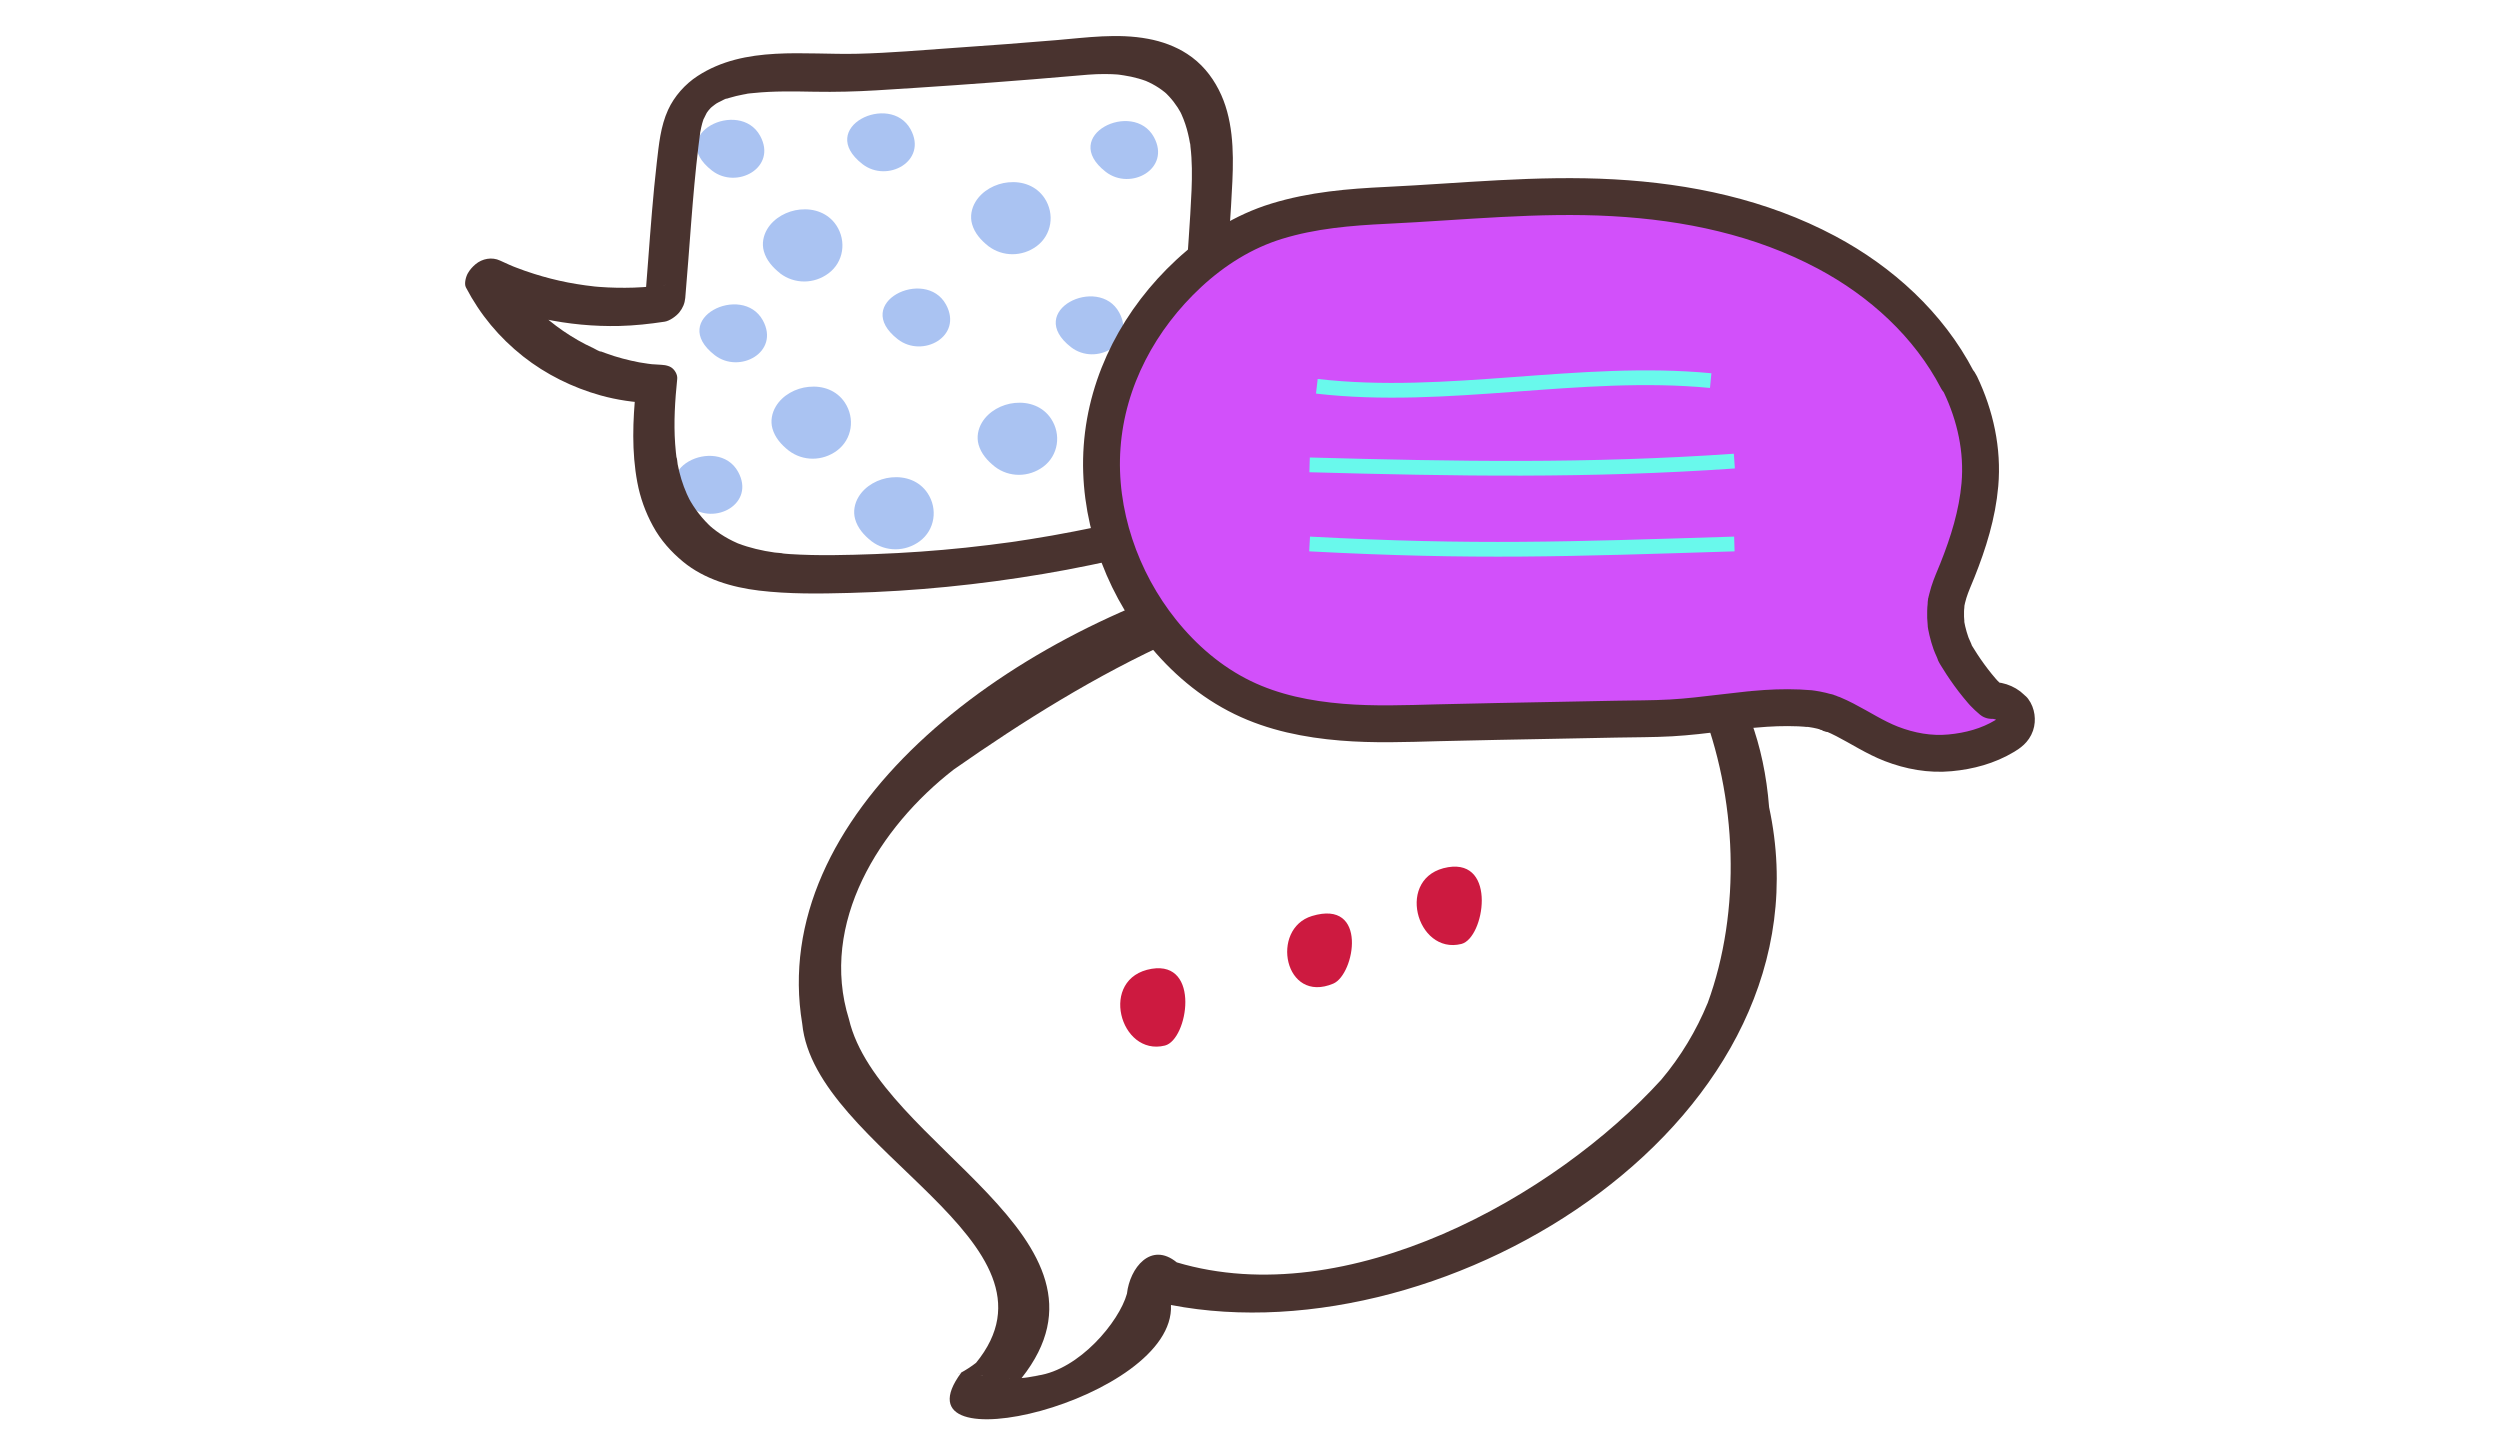 <svg width="225" height="131" viewBox="0 0 225 131" fill="none" xmlns="http://www.w3.org/2000/svg">
<g clip-path="url(#clip0_2635_18323)">
<path d="M136.407 53.072C136.314 53.052 136.234 53.025 136.168 52.992C136.334 53.085 136.407 53.092 136.407 53.072Z" fill="#49332F"/>
<path d="M153.008 63.33C153.18 63.655 153.074 63.436 153.008 63.33Z" fill="#49332F"/>
<path d="M87.881 122.631C87.881 122.631 87.888 122.631 87.894 122.618C88.007 122.531 88.213 122.306 87.881 122.631Z" fill="#49332F"/>
<path d="M86.441 123.56C86.083 123.706 86.169 123.686 86.295 123.633C86.341 123.606 86.394 123.593 86.441 123.56Z" fill="#49332F"/>
<path d="M93.245 123.825C93.291 123.819 93.344 123.806 93.391 123.792C93.251 123.819 93.172 123.832 93.139 123.839C93.172 123.832 93.212 123.832 93.245 123.825Z" fill="#49332F"/>
<path d="M159.219 72.64C155.63 26.636 65.978 54.81 72.202 92.148C73.317 103.475 96.733 111.822 87.822 122.684C87.842 122.664 87.862 122.651 87.875 122.631C87.424 122.983 86.946 123.295 86.442 123.567C86.468 123.553 86.488 123.547 86.515 123.534C80.045 132.253 105.811 126.009 105.386 117.449C130.448 122.293 165.251 100.641 159.219 72.646V72.64ZM88.406 123.799C88.346 123.786 88.287 123.779 88.227 123.759C88.532 123.806 88.505 123.812 88.406 123.799ZM90.848 124.084C90.768 124.084 90.682 124.084 90.602 124.078C90.609 124.078 90.689 124.078 90.874 124.078C90.868 124.078 90.854 124.078 90.848 124.078V124.084ZM120.256 113.859C120.223 113.866 120.19 113.872 120.157 113.879C120.196 113.872 120.236 113.859 120.269 113.852C120.269 113.852 120.263 113.852 120.256 113.852V113.859ZM153.679 90.297C152.677 92.738 151.27 95.094 149.505 97.184C139.917 107.715 121.251 118.185 105.91 113.614C103.581 111.709 101.683 114.111 101.425 116.434C100.721 118.968 97.138 123.262 93.389 123.799C93.416 123.799 93.442 123.792 93.475 123.786C93.396 123.806 93.064 123.879 93.137 123.852C92.739 123.925 92.341 123.998 91.943 124.025C101.883 111.47 79.063 103.057 76.409 91.737C73.708 83.097 79.156 74.431 85.838 69.256C98.193 60.61 112.499 52.521 127.907 52.03C129.187 51.997 133.845 52.382 136.168 52.999C142.598 54.578 149.14 57.763 153.009 63.337C153.002 63.317 152.995 63.31 152.982 63.29C156.366 71.724 156.738 81.982 153.679 90.31V90.297Z" fill="#49332F"/>
<path d="M118.079 82.44C123.155 80.907 121.934 87.695 119.996 88.525C115.584 90.389 114.29 83.588 118.079 82.44Z" fill="#CD1A40"/>
<path d="M103.655 87.191C108.068 86.474 106.913 93.568 104.849 94.098C100.775 95.12 98.844 87.987 103.655 87.191Z" fill="#CD1A40"/>
<path d="M130.335 78.047C134.747 77.331 133.593 84.424 131.529 84.955C127.455 85.977 125.524 78.844 130.335 78.047Z" fill="#CD1A40"/>
<path d="M99.521 15.469C101.751 17.194 105.407 15.196 103.854 12.343C102.003 8.939 95.281 12.177 99.521 15.469Z" fill="#AAC3F2"/>
<path d="M88.932 22.144C88.932 22.144 88.945 22.144 88.952 22.15C90.239 23.126 91.997 23.119 93.298 22.157C94.671 21.135 94.943 19.244 94.008 17.831C93.271 16.729 92.024 16.285 90.743 16.411C89.582 16.523 88.401 17.154 87.79 18.169C87.432 18.766 87.293 19.489 87.485 20.166C87.711 20.976 88.288 21.626 88.938 22.137L88.932 22.144ZM93.49 19.835C93.497 19.888 93.49 19.861 93.49 19.835Z" fill="#AAC3F2"/>
<path d="M80.808 30.538C83.038 32.263 86.694 30.266 85.141 27.413C83.29 24.015 76.568 27.247 80.808 30.538Z" fill="#AAC3F2"/>
<path d="M64.326 31.964C66.555 33.69 70.212 31.692 68.659 28.839C66.808 25.442 60.086 28.673 64.326 31.964Z" fill="#AAC3F2"/>
<path d="M70.193 24.599C70.193 24.599 70.207 24.599 70.213 24.605C71.501 25.581 73.259 25.574 74.559 24.605C75.933 23.59 76.205 21.692 75.269 20.279C74.533 19.178 73.285 18.733 72.005 18.859C70.844 18.972 69.662 19.602 69.052 20.617C68.694 21.215 68.554 21.938 68.747 22.615C68.972 23.424 69.55 24.075 70.2 24.585L70.193 24.599ZM74.759 22.283C74.765 22.336 74.759 22.31 74.759 22.283Z" fill="#AAC3F2"/>
<path d="M64.082 15.356C66.311 17.081 69.968 15.084 68.415 12.23C66.564 8.826 59.842 12.065 64.082 15.356Z" fill="#AAC3F2"/>
<path d="M77.625 14.772C79.854 16.497 83.51 14.5 81.958 11.647C80.106 8.249 73.385 11.481 77.625 14.772Z" fill="#AAC3F2"/>
<path d="M70.967 40.55C70.967 40.55 70.973 40.55 70.98 40.55C72.267 41.532 74.026 41.519 75.326 40.557C76.7 39.535 76.972 37.644 76.036 36.231C75.306 35.129 74.052 34.685 72.772 34.817C71.61 34.93 70.429 35.561 69.826 36.576C69.467 37.173 69.328 37.896 69.52 38.573C69.746 39.383 70.323 40.033 70.973 40.544L70.967 40.55ZM75.525 38.241C75.532 38.288 75.525 38.268 75.525 38.241Z" fill="#AAC3F2"/>
<path d="M62.103 45.6C64.333 47.325 67.989 45.328 66.436 42.475C64.585 39.071 57.863 42.309 62.103 45.6Z" fill="#AAC3F2"/>
<path d="M96.394 31.247C98.624 32.973 102.28 30.976 100.727 28.122C98.876 24.718 92.154 27.956 96.394 31.247Z" fill="#AAC3F2"/>
<path d="M89.519 41.997C89.519 41.997 89.533 41.997 89.539 42.004C90.827 42.986 92.585 42.972 93.886 42.01C95.259 40.988 95.531 39.097 94.596 37.684C93.866 36.582 92.612 36.138 91.331 36.264C90.17 36.377 88.989 37.007 88.378 38.022C88.02 38.62 87.881 39.343 88.073 40.02C88.299 40.829 88.876 41.479 89.526 41.99L89.519 41.997Z" fill="#AAC3F2"/>
<path d="M78.408 48.699C78.408 48.699 78.421 48.699 78.428 48.705C79.715 49.687 81.474 49.674 82.774 48.712C84.148 47.69 84.42 45.799 83.484 44.386C82.754 43.284 81.5 42.84 80.22 42.966C79.058 43.078 77.877 43.709 77.267 44.724C76.909 45.321 76.769 46.044 76.962 46.721C77.187 47.531 77.765 48.181 78.415 48.692L78.408 48.699Z" fill="#AAC3F2"/>
<path d="M99.578 47.014C101.807 48.739 105.464 46.742 103.911 43.888C102.06 40.484 95.338 43.722 99.578 47.014Z" fill="#AAC3F2"/>
<path d="M57.227 35.07C56.948 37.856 56.842 40.65 57.36 43.417C57.619 44.804 58.09 46.104 58.767 47.345C59.45 48.606 60.386 49.654 61.487 50.563C63.391 52.129 65.886 52.859 68.302 53.151C71.016 53.476 73.756 53.437 76.483 53.364C82.322 53.211 88.148 52.627 93.908 51.652C95.315 51.413 96.715 51.154 98.115 50.862C99.475 50.583 100.842 50.285 102.149 49.807C103.722 49.23 105.208 48.473 106.429 47.305C107.603 46.184 108.413 44.81 108.858 43.244C109.222 41.95 109.335 40.584 109.428 39.243C109.528 37.73 109.627 36.211 109.727 34.691C109.932 31.599 110.132 28.507 110.331 25.415C110.53 22.376 110.775 19.337 110.915 16.298C111.041 13.557 110.974 10.572 109.687 8.077C109.017 6.769 108.094 5.661 106.847 4.852C105.792 4.162 104.545 3.717 103.31 3.491C100.577 2.981 97.829 3.379 95.089 3.611C92.057 3.863 89.024 4.095 85.992 4.301C83.066 4.507 80.133 4.765 77.2 4.838C72.389 4.958 67.048 4.062 62.781 6.842C61.66 7.572 60.684 8.667 60.127 9.888C59.443 11.388 59.304 12.993 59.112 14.619C58.773 17.572 58.554 20.538 58.329 23.504C58.222 24.931 58.11 26.357 57.983 27.791C58.601 27.081 59.218 26.364 59.835 25.654C59.729 25.667 59.496 25.687 59.981 25.634C59.928 25.634 59.875 25.647 59.815 25.654C59.689 25.674 59.563 25.687 59.437 25.7C59.165 25.733 58.893 25.76 58.62 25.787C58.096 25.833 57.566 25.866 57.041 25.886C55.999 25.919 54.964 25.899 53.923 25.82C53.797 25.813 53.67 25.8 53.538 25.787C53.445 25.78 53.219 25.747 53.651 25.8C53.597 25.793 53.544 25.787 53.485 25.78C53.213 25.753 52.941 25.72 52.669 25.68C52.144 25.607 51.62 25.521 51.103 25.422C50.081 25.223 49.072 24.964 48.084 24.652C47.513 24.473 46.942 24.274 46.385 24.055C46.332 24.035 46.285 24.015 46.232 23.995C45.953 23.889 46.444 24.088 46.259 24.008C46.126 23.949 45.993 23.895 45.854 23.836C45.569 23.71 45.29 23.584 45.005 23.451C44.275 23.106 43.399 23.272 42.788 23.789C42.523 24.015 42.284 24.28 42.111 24.586C41.939 24.878 41.753 25.528 41.932 25.866C43.206 28.308 44.918 30.365 47.081 32.077C49.132 33.696 51.541 34.884 54.055 35.587C55.528 35.998 57.055 36.218 58.587 36.277C59.059 36.297 59.629 36.018 59.987 35.74C60.352 35.454 60.744 34.977 60.843 34.506C60.93 34.107 60.95 33.63 60.658 33.304C60.359 32.966 59.981 32.853 59.536 32.833C59.258 32.82 58.986 32.8 58.707 32.78C58.528 32.76 58.568 32.767 58.833 32.794C58.767 32.787 58.694 32.78 58.627 32.774C58.528 32.76 58.422 32.747 58.315 32.734C57.798 32.667 57.287 32.575 56.782 32.455C56.278 32.342 55.774 32.203 55.276 32.05C55.031 31.971 54.785 31.891 54.54 31.798C54.427 31.759 54.314 31.712 54.195 31.672C54.128 31.646 54.069 31.619 54.002 31.599C53.843 31.533 53.87 31.546 54.095 31.639C54.002 31.679 53.531 31.393 53.432 31.347C53.179 31.228 52.927 31.108 52.682 30.982C52.217 30.743 51.766 30.485 51.328 30.206C50.446 29.655 49.616 29.025 48.833 28.335L49.139 28.607C47.612 27.24 46.325 25.627 45.363 23.816L45.549 24.174L45.502 24.081C44.474 24.884 43.452 25.687 42.423 26.497C46.584 28.467 51.149 29.443 55.754 29.337C57.114 29.303 58.468 29.157 59.815 28.952C60.266 28.885 60.863 28.454 61.142 28.109C61.447 27.724 61.626 27.319 61.673 26.815C62.071 22.276 62.31 17.724 62.854 13.199C62.887 12.92 62.92 12.642 62.96 12.363C62.973 12.237 62.993 12.104 63.013 11.978C63.013 11.932 63.013 11.826 63.04 11.786C62.993 11.865 62.993 12.065 63.033 11.845C63.08 11.593 63.133 11.348 63.199 11.102C63.232 10.996 63.265 10.89 63.298 10.784C63.318 10.731 63.338 10.684 63.352 10.631C63.431 10.392 63.332 10.711 63.292 10.771C63.411 10.585 63.484 10.366 63.597 10.173C63.637 10.1 63.843 9.802 63.644 10.087C63.438 10.386 63.71 10.014 63.763 9.941C63.823 9.868 63.889 9.795 63.956 9.722C64.015 9.656 64.274 9.404 63.995 9.669C63.717 9.941 63.995 9.676 64.075 9.616C64.154 9.55 64.234 9.49 64.314 9.43C64.387 9.377 64.46 9.331 64.526 9.278C64.665 9.165 64.234 9.45 64.247 9.45C64.274 9.45 64.38 9.37 64.4 9.357C64.566 9.258 64.732 9.171 64.904 9.092C65.064 9.019 65.269 8.879 65.442 8.86C65.488 8.86 64.984 9.025 65.183 8.959C65.23 8.946 65.269 8.926 65.316 8.913C65.415 8.879 65.521 8.846 65.628 8.813C66.039 8.687 66.464 8.587 66.882 8.508C66.981 8.488 67.074 8.475 67.174 8.455C67.22 8.448 67.273 8.442 67.32 8.428C67.512 8.395 67.074 8.468 67.101 8.461C67.326 8.408 67.572 8.402 67.804 8.375C69.629 8.183 71.473 8.223 73.305 8.256C75.176 8.289 77.027 8.242 78.892 8.13C83.576 7.844 88.261 7.519 92.939 7.141C94.1 7.048 95.255 6.949 96.416 6.849C97.425 6.763 98.427 6.657 99.442 6.663C99.654 6.663 99.86 6.663 100.072 6.676C100.192 6.676 100.318 6.69 100.437 6.696C100.51 6.696 100.908 6.736 100.636 6.71C100.364 6.683 100.716 6.716 100.782 6.73C100.902 6.743 101.021 6.763 101.141 6.783C101.359 6.816 101.585 6.856 101.797 6.902C102.249 7.002 102.687 7.121 103.118 7.28C103.164 7.3 103.211 7.32 103.257 7.333C103.423 7.393 103.105 7.267 103.111 7.274C103.198 7.327 103.297 7.353 103.39 7.4C103.602 7.499 103.808 7.612 104.014 7.732C104.392 7.957 104.744 8.216 105.075 8.508L104.77 8.236C105.4 8.806 105.905 9.47 106.31 10.213C106.25 10.094 106.183 9.974 106.124 9.855C106.416 10.419 106.641 11.003 106.814 11.613C106.893 11.899 106.96 12.177 107.02 12.469C107.053 12.622 107.079 12.781 107.106 12.934C107.159 13.252 107.106 12.894 107.099 12.881C107.132 12.914 107.132 13.12 107.139 13.179C107.298 14.493 107.292 15.813 107.239 17.134C107.112 20.014 106.874 22.887 106.688 25.767C106.495 28.7 106.303 31.632 106.11 34.565C106.018 36.032 105.918 37.498 105.825 38.965C105.779 39.628 105.746 40.298 105.686 40.962C105.666 41.234 105.639 41.513 105.606 41.785C105.6 41.858 105.586 41.931 105.58 42.004V42.057C105.566 42.123 105.566 42.123 105.58 42.057L105.593 41.95C105.586 42.004 105.573 42.057 105.566 42.11C105.553 42.203 105.533 42.289 105.52 42.382C105.414 42.953 105.228 43.49 105.062 44.047C105.208 43.543 105.102 43.954 105.029 44.1C104.969 44.227 104.903 44.359 104.83 44.479C104.763 44.598 104.651 44.724 104.604 44.85C104.617 44.81 104.89 44.472 104.69 44.718C104.631 44.791 104.571 44.87 104.511 44.943C104.412 45.063 104.312 45.175 104.206 45.288C103.861 45.647 104.551 44.983 104.18 45.308C104.08 45.394 103.974 45.481 103.868 45.56C103.742 45.653 103.549 45.859 103.397 45.892C103.41 45.892 103.861 45.613 103.562 45.786C103.496 45.826 103.43 45.865 103.363 45.905C103.244 45.972 103.125 46.038 103.005 46.098C102.706 46.25 102.401 46.39 102.089 46.516C102.023 46.542 101.93 46.569 101.864 46.602C101.897 46.582 102.315 46.443 102.003 46.549C101.851 46.602 101.698 46.655 101.545 46.702C101.24 46.801 100.928 46.894 100.616 46.974C99.979 47.146 99.329 47.292 98.685 47.425C97.352 47.703 96.011 47.962 94.671 48.201C94.007 48.314 93.35 48.427 92.687 48.533C92.355 48.586 92.023 48.639 91.692 48.685C91.605 48.699 91.526 48.712 91.446 48.725C91.493 48.725 91.858 48.666 91.539 48.712C91.353 48.739 91.167 48.765 90.982 48.792C89.628 48.977 88.281 49.143 86.921 49.289C84.207 49.575 81.486 49.767 78.766 49.867C76.211 49.959 73.637 50.032 71.082 49.867C70.943 49.86 70.797 49.847 70.657 49.833C70.584 49.833 70.518 49.82 70.445 49.813C70.319 49.8 70.206 49.734 70.564 49.827C70.299 49.761 69.994 49.761 69.722 49.727C69.151 49.648 68.58 49.541 68.016 49.402C67.479 49.269 66.948 49.11 66.43 48.911C66.059 48.765 66.703 49.031 66.338 48.871C66.212 48.818 66.085 48.758 65.966 48.699C65.707 48.573 65.448 48.433 65.196 48.281C64.705 47.989 64.247 47.644 63.816 47.266L64.121 47.538C63.226 46.735 62.489 45.792 61.932 44.731L62.117 45.089C61.686 44.253 61.361 43.37 61.135 42.455C61.082 42.236 61.029 42.01 60.989 41.785C60.95 41.579 60.956 41.294 60.87 41.108C60.903 41.327 60.903 41.347 60.883 41.174L60.87 41.061C60.857 40.949 60.843 40.829 60.83 40.716C60.804 40.464 60.777 40.212 60.764 39.96C60.624 38.002 60.751 36.038 60.95 34.094C60.989 33.703 60.717 33.258 60.399 33.059C60.041 32.833 59.503 32.813 59.112 32.926C58.11 33.218 57.366 34.021 57.26 35.063L57.227 35.07Z" fill="#49332F"/>
<path d="M176.441 35.647C173.906 30.432 169.46 26.338 164.391 23.637C158.446 20.472 151.87 19.092 145.181 18.72C138.38 18.342 131.592 19.078 124.804 19.404C121.453 19.563 118.129 19.841 114.91 20.83C111.938 21.739 109.264 23.425 106.994 25.528C102.595 29.609 99.622 35.11 99.191 41.148C98.766 47.067 100.857 53.125 104.553 57.737C106.537 60.212 108.978 62.308 111.838 63.702C114.632 65.062 117.691 65.666 120.763 65.918C123.636 66.157 126.522 66.051 129.402 65.971C132.939 65.878 136.482 65.825 140.019 65.752C141.824 65.719 143.629 65.679 145.44 65.646C147.092 65.613 148.758 65.626 150.403 65.533C151.923 65.447 153.443 65.261 154.955 65.082C155.672 64.996 156.395 64.909 157.112 64.837C157.278 64.817 157.444 64.803 157.61 64.783C158.048 64.737 157.185 64.823 157.483 64.797C157.563 64.79 157.649 64.783 157.729 64.777C158.121 64.744 158.512 64.71 158.903 64.684C160.284 64.591 161.651 64.591 163.031 64.71C162.327 64.651 162.838 64.691 163.017 64.71C163.177 64.737 163.336 64.763 163.495 64.79C163.8 64.85 164.112 64.923 164.411 65.009C164.491 65.036 164.577 65.062 164.656 65.082C164.842 65.135 164.749 65.208 164.471 65.016C164.603 65.109 164.816 65.148 164.962 65.208C165.327 65.361 165.685 65.533 166.037 65.712C167.43 66.429 168.75 67.305 170.217 67.876C171.902 68.526 173.694 68.858 175.505 68.685C177.231 68.526 178.923 68.075 180.422 67.172C180.847 66.913 181.232 66.648 181.404 66.15C181.55 65.726 181.477 65.175 181.205 64.817C180.588 64.014 179.241 63.649 178.319 64.173C178.226 64.226 178.027 64.286 178.432 64.153C178.79 64.034 178.69 64.073 178.591 64.093C178.432 64.126 179.142 64.04 179.055 64.047C178.724 64.06 179.613 64.126 179.407 64.093C179.387 64.093 179.361 64.08 179.341 64.08C179.095 64.02 179.686 64.206 179.686 64.206C179.653 64.153 179.414 64.073 179.347 64.034C179.108 63.908 179.812 64.359 179.546 64.16C179.467 64.1 179.387 64.04 179.314 63.981C179.035 63.755 178.783 63.503 178.531 63.244C178.259 62.965 178.803 63.549 178.611 63.33C178.538 63.251 178.465 63.164 178.392 63.085C178.252 62.925 178.12 62.766 177.987 62.6C177.489 61.99 177.032 61.346 176.594 60.689C176.421 60.431 176.255 60.165 176.096 59.9C176.036 59.807 175.983 59.714 175.93 59.614C175.904 59.568 175.884 59.528 175.857 59.482C175.771 59.336 176.063 59.993 176.003 59.767C175.917 59.435 175.718 59.11 175.605 58.778C175.479 58.413 175.366 58.042 175.28 57.664C175.24 57.504 175.213 57.339 175.18 57.179C175.14 56.974 175.194 57.292 175.2 57.292C175.174 57.252 175.174 57.073 175.167 57.013C175.127 56.648 175.114 56.277 175.127 55.912C175.127 55.753 175.14 55.587 175.16 55.428C175.174 55.301 175.16 55.049 175.22 54.943C175.22 54.943 175.154 55.262 175.2 55.056C175.22 54.963 175.24 54.87 175.26 54.777C175.306 54.591 175.353 54.406 175.412 54.22C175.625 53.536 175.923 52.886 176.189 52.222C177.178 49.748 177.98 47.18 178.213 44.512C178.485 41.413 177.801 38.301 176.468 35.508C176.01 34.552 174.935 34.022 173.88 34.294C173.402 34.413 172.891 34.639 172.612 35.07C172.373 35.435 172.181 35.959 172.387 36.384C173.017 37.711 173.521 39.098 173.82 40.538C173.853 40.697 173.913 40.889 173.913 41.055C173.913 41.009 173.86 40.657 173.9 40.982C173.906 41.048 173.92 41.108 173.926 41.175C173.973 41.533 174.006 41.891 174.026 42.249C174.059 42.873 174.059 43.497 174.012 44.114C173.993 44.446 173.959 44.771 173.92 45.096C173.9 45.242 173.88 45.381 173.86 45.527C173.847 45.607 173.833 45.693 173.82 45.773C173.787 46.012 173.906 45.335 173.82 45.746C173.694 46.383 173.548 47.02 173.375 47.651C173.004 48.971 172.533 50.258 172.015 51.532C171.418 53.012 170.907 54.465 170.894 56.084C170.88 57.65 171.265 59.249 171.922 60.663C172.546 62.01 173.468 63.264 174.404 64.405C175.034 65.182 175.718 65.978 176.534 66.568C177.622 67.345 179.162 67.909 180.436 67.179C179.732 66.177 179.035 65.182 178.332 64.18C178.02 64.365 177.702 64.538 177.377 64.691C177.224 64.763 177.065 64.83 176.905 64.89C176.826 64.923 176.746 64.949 176.667 64.976C176.481 65.049 177.138 64.83 176.686 64.963C176.361 65.062 176.03 65.135 175.691 65.195C175.505 65.228 175.306 65.235 175.121 65.281C175.154 65.275 175.658 65.241 175.3 65.261C175.194 65.261 175.087 65.275 174.981 65.281C174.616 65.294 174.258 65.288 173.893 65.261C173.807 65.261 173.72 65.241 173.641 65.235C173.681 65.235 174.178 65.314 173.82 65.255C173.608 65.215 173.402 65.182 173.19 65.135C172.851 65.062 172.526 64.949 172.201 64.85C172.765 65.016 172.234 64.85 172.088 64.79C171.889 64.704 171.683 64.618 171.484 64.518C170.131 63.874 168.87 63.038 167.496 62.421C166.003 61.744 164.477 61.413 162.852 61.267C159.952 61.001 156.999 61.426 154.119 61.784C153.423 61.87 152.719 61.957 152.023 62.036C151.87 62.056 151.711 62.07 151.558 62.09C151.485 62.096 151.392 62.116 151.326 62.116C151.339 62.116 151.89 62.063 151.545 62.096C151.213 62.123 150.881 62.156 150.549 62.176C148.964 62.282 147.371 62.275 145.785 62.308C142.222 62.395 138.665 62.468 135.102 62.547C131.964 62.62 128.825 62.733 125.686 62.779C124.3 62.8 122.906 62.786 121.519 62.707C121.181 62.687 120.836 62.66 120.497 62.627C120.338 62.614 120.179 62.594 120.02 62.581C119.748 62.554 120.497 62.64 120.225 62.607C120.106 62.594 119.987 62.581 119.867 62.561C119.197 62.474 118.533 62.361 117.876 62.222C117.2 62.076 116.536 61.904 115.879 61.698C115.753 61.658 115.554 61.552 116.045 61.758C115.972 61.724 115.892 61.705 115.82 61.678C115.667 61.625 115.521 61.572 115.375 61.512C115.043 61.386 114.711 61.247 114.38 61.101C114.088 60.968 113.796 60.829 113.51 60.676C113.364 60.603 113.225 60.523 113.079 60.444C112.993 60.391 112.9 60.344 112.814 60.291C112.601 60.172 113.165 60.51 112.867 60.324C112.256 59.94 111.666 59.528 111.108 59.07C110.816 58.838 110.538 58.593 110.259 58.34C110.126 58.214 109.994 58.095 109.861 57.969C109.801 57.916 109.741 57.856 109.688 57.796C109.449 57.564 109.868 57.989 109.715 57.823C109.224 57.312 108.746 56.788 108.295 56.23C107.857 55.693 107.446 55.136 107.061 54.565C106.682 54.001 106.264 53.41 105.979 52.793C106.165 53.191 105.953 52.74 105.9 52.641C105.827 52.495 105.754 52.349 105.681 52.203C105.515 51.871 105.362 51.539 105.216 51.207C104.931 50.557 104.679 49.887 104.453 49.217C104.234 48.56 104.048 47.896 103.889 47.226C103.809 46.888 103.736 46.549 103.677 46.211C103.67 46.178 103.643 45.979 103.63 45.972C103.643 45.972 103.69 46.37 103.643 46.032C103.61 45.833 103.584 45.633 103.557 45.428C103.378 44.061 103.325 42.674 103.418 41.294C103.464 40.584 103.544 39.881 103.67 39.184C103.677 39.131 103.723 38.865 103.683 39.098C103.643 39.323 103.683 39.071 103.703 39.011C103.736 38.832 103.776 38.66 103.816 38.48C103.889 38.149 103.975 37.817 104.068 37.492C104.44 36.165 104.951 34.877 105.568 33.643C105.714 33.358 105.86 33.073 106.019 32.794C106.052 32.728 106.092 32.648 106.138 32.588C105.906 32.907 106.079 32.688 106.138 32.595C106.231 32.442 106.324 32.283 106.417 32.137C106.789 31.547 107.187 30.969 107.611 30.412C108.023 29.868 108.461 29.343 108.919 28.839C109.151 28.587 109.383 28.342 109.622 28.096C109.735 27.983 109.848 27.87 109.96 27.758C110.02 27.705 110.08 27.645 110.133 27.592C110.438 27.3 109.841 27.857 110.153 27.578C111.181 26.656 112.27 25.794 113.444 25.07C113.597 24.977 113.756 24.884 113.908 24.792C114.207 24.619 113.869 24.805 113.829 24.831C113.908 24.765 114.035 24.725 114.121 24.679C114.453 24.506 114.791 24.347 115.136 24.201C115.474 24.055 115.82 23.916 116.165 23.79C116.35 23.723 116.529 23.657 116.715 23.597C116.795 23.571 116.881 23.544 116.961 23.518C117.312 23.405 116.642 23.604 116.888 23.538C118.328 23.139 119.794 22.861 121.28 22.688C121.626 22.648 121.971 22.608 122.322 22.575C122.409 22.569 122.495 22.562 122.581 22.549C122.01 22.622 122.282 22.575 122.415 22.562C122.634 22.542 122.853 22.529 123.072 22.509C123.822 22.456 124.572 22.41 125.315 22.37C126.874 22.283 128.427 22.21 129.98 22.078C133.37 21.792 136.774 21.547 140.178 21.487C141.89 21.461 143.596 21.474 145.307 21.56C146.144 21.6 146.986 21.66 147.822 21.739C147.922 21.746 148.021 21.753 148.114 21.766C147.59 21.686 147.875 21.739 147.995 21.753C148.194 21.773 148.386 21.792 148.585 21.819C149.023 21.872 149.468 21.925 149.906 21.991C151.545 22.224 153.177 22.542 154.783 22.96C154.955 23.007 155.121 23.053 155.294 23.1C155.367 23.119 155.446 23.146 155.519 23.166C155.493 23.159 155.035 23.02 155.354 23.119C155.692 23.219 156.03 23.325 156.369 23.431C157.006 23.637 157.636 23.863 158.26 24.108C158.884 24.354 159.501 24.612 160.111 24.891C160.416 25.03 160.722 25.177 161.02 25.322C161.093 25.356 161.16 25.395 161.233 25.429C161.452 25.535 160.907 25.256 161.12 25.375C161.292 25.468 161.471 25.555 161.644 25.648C162.838 26.291 163.986 27.001 165.088 27.797C165.34 27.977 165.592 28.169 165.838 28.355C165.964 28.448 166.083 28.547 166.202 28.647C166.295 28.72 166.786 29.078 166.415 28.819C166.939 29.191 167.423 29.695 167.881 30.146C168.83 31.075 169.719 32.077 170.502 33.152C170.595 33.278 170.681 33.404 170.774 33.531C170.827 33.61 170.887 33.69 170.94 33.769C170.914 33.73 170.774 33.524 170.927 33.749C171.093 34.008 171.265 34.274 171.425 34.539C171.763 35.11 172.081 35.687 172.367 36.284C172.791 37.153 174.099 37.372 174.955 37.206C175.605 37.08 176.886 36.543 176.441 35.634V35.647Z" fill="#49332F"/>
<path d="M164.508 64.14C164.647 64.233 164.727 64.246 164.74 64.233C164.667 64.213 164.607 64.18 164.548 64.147C164.534 64.147 164.521 64.14 164.508 64.133V64.14Z" fill="#D250FA" stroke="#49332F" stroke-width="3.318" stroke-linecap="round" stroke-linejoin="round"/>
<path d="M103.627 45.089C103.627 45.089 103.627 45.089 103.627 45.095C103.627 45.095 103.627 45.089 103.627 45.083V45.089Z" fill="#D250FA" stroke="#49332F" stroke-width="3.318" stroke-linecap="round" stroke-linejoin="round"/>
<path d="M115.815 60.782C115.815 60.782 115.861 60.795 115.881 60.802C115.907 60.809 115.934 60.815 115.961 60.828C115.635 60.696 115.708 60.742 115.815 60.782Z" fill="#D250FA" stroke="#49332F" stroke-width="3.318" stroke-linecap="round" stroke-linejoin="round"/>
<path d="M181.197 63.921C180.772 63.363 179.996 63.025 179.252 63.038C179 62.832 178.768 62.607 178.542 62.374C178.483 62.308 178.43 62.248 178.37 62.182C178.231 62.023 178.098 61.864 177.965 61.698C177.468 61.087 177.003 60.444 176.572 59.787C176.399 59.528 176.233 59.263 176.074 58.997C176.034 58.931 176.001 58.871 175.961 58.805C175.868 58.493 175.689 58.188 175.583 57.882C175.457 57.517 175.344 57.146 175.258 56.767C175.218 56.608 175.192 56.442 175.158 56.283C175.158 56.263 175.158 56.257 175.152 56.243C175.152 56.197 175.152 56.144 175.145 56.117C175.105 55.752 175.092 55.381 175.105 55.016C175.105 54.856 175.119 54.691 175.138 54.531C175.152 54.405 175.138 54.153 175.198 54.047C175.198 54.047 175.132 54.365 175.178 54.16C175.198 54.067 175.218 53.974 175.238 53.881C175.284 53.695 175.331 53.51 175.391 53.324C175.603 52.64 175.902 51.99 176.167 51.327C177.156 48.852 177.959 46.283 178.191 43.616C178.463 40.517 177.779 37.405 176.446 34.612C176.366 34.453 176.273 34.307 176.16 34.174C173.586 29.224 169.286 25.322 164.389 22.714C158.444 19.549 151.868 18.169 145.179 17.798C138.378 17.419 131.59 18.156 124.802 18.481C121.451 18.64 118.127 18.919 114.908 19.908C111.936 20.817 109.262 22.502 106.992 24.605C102.593 28.686 99.62 34.187 99.189 40.225C98.764 46.144 100.855 52.202 104.551 56.814C106.535 59.289 108.976 61.386 111.836 62.779C114.63 64.139 117.689 64.743 120.761 64.996C123.634 65.234 126.521 65.128 129.4 65.049C132.937 64.956 136.48 64.903 140.017 64.83C141.822 64.796 143.627 64.757 145.438 64.724C147.09 64.69 148.756 64.704 150.402 64.611C151.921 64.524 153.441 64.339 154.953 64.159C155.67 64.073 156.393 63.987 157.11 63.914C157.249 63.901 157.389 63.887 157.528 63.867C157.594 63.867 157.661 63.854 157.727 63.848C158.119 63.814 158.51 63.781 158.902 63.755C160.242 63.668 161.569 63.662 162.909 63.775C162.949 63.775 162.982 63.781 163.009 63.788C163.168 63.814 163.327 63.841 163.487 63.867C163.792 63.927 164.104 64 164.402 64.087C164.435 64.093 164.469 64.106 164.502 64.113C164.489 64.106 164.475 64.1 164.462 64.093C164.482 64.106 164.515 64.113 164.542 64.126C164.575 64.139 164.615 64.146 164.648 64.159C164.721 64.179 164.734 64.199 164.734 64.206C164.814 64.232 164.893 64.252 164.96 64.279C165.325 64.431 165.683 64.604 166.035 64.783C167.428 65.5 168.749 66.376 170.215 66.946C171.9 67.597 173.692 67.928 175.503 67.756C177.229 67.597 178.921 67.145 180.42 66.243C180.845 65.984 181.23 65.719 181.402 65.221C181.548 64.796 181.475 64.246 181.203 63.887L181.197 63.921ZM175.178 56.396C175.178 56.396 175.158 56.33 175.158 56.276C175.165 56.33 175.178 56.396 175.178 56.396ZM162.743 63.775C162.664 63.768 162.637 63.768 162.743 63.775Z" fill="#D250FA" stroke="#49332F" stroke-width="3.318" stroke-linecap="round" stroke-linejoin="round"/>
<path d="M118.516 34.765C130.267 36.125 142.178 33.132 153.962 34.254" stroke="#69F9EC" stroke-width="1.327" stroke-miterlimit="10"/>
<path d="M117.865 41.838C131.063 42.196 142.921 42.409 156.092 41.499" stroke="#69F9EC" stroke-width="1.327" stroke-miterlimit="10"/>
<path d="M117.865 48.958C132.795 49.747 141.142 49.422 156.092 48.958" stroke="#69F9EC" stroke-width="1.327" stroke-miterlimit="10"/>
</g>
<defs>
<clipPath id="clip0_2635_18323">
<rect width="141.255" height="124.468" fill="white" transform="translate(41.871 3.266)"/>
</clipPath>
</defs>
</svg>
